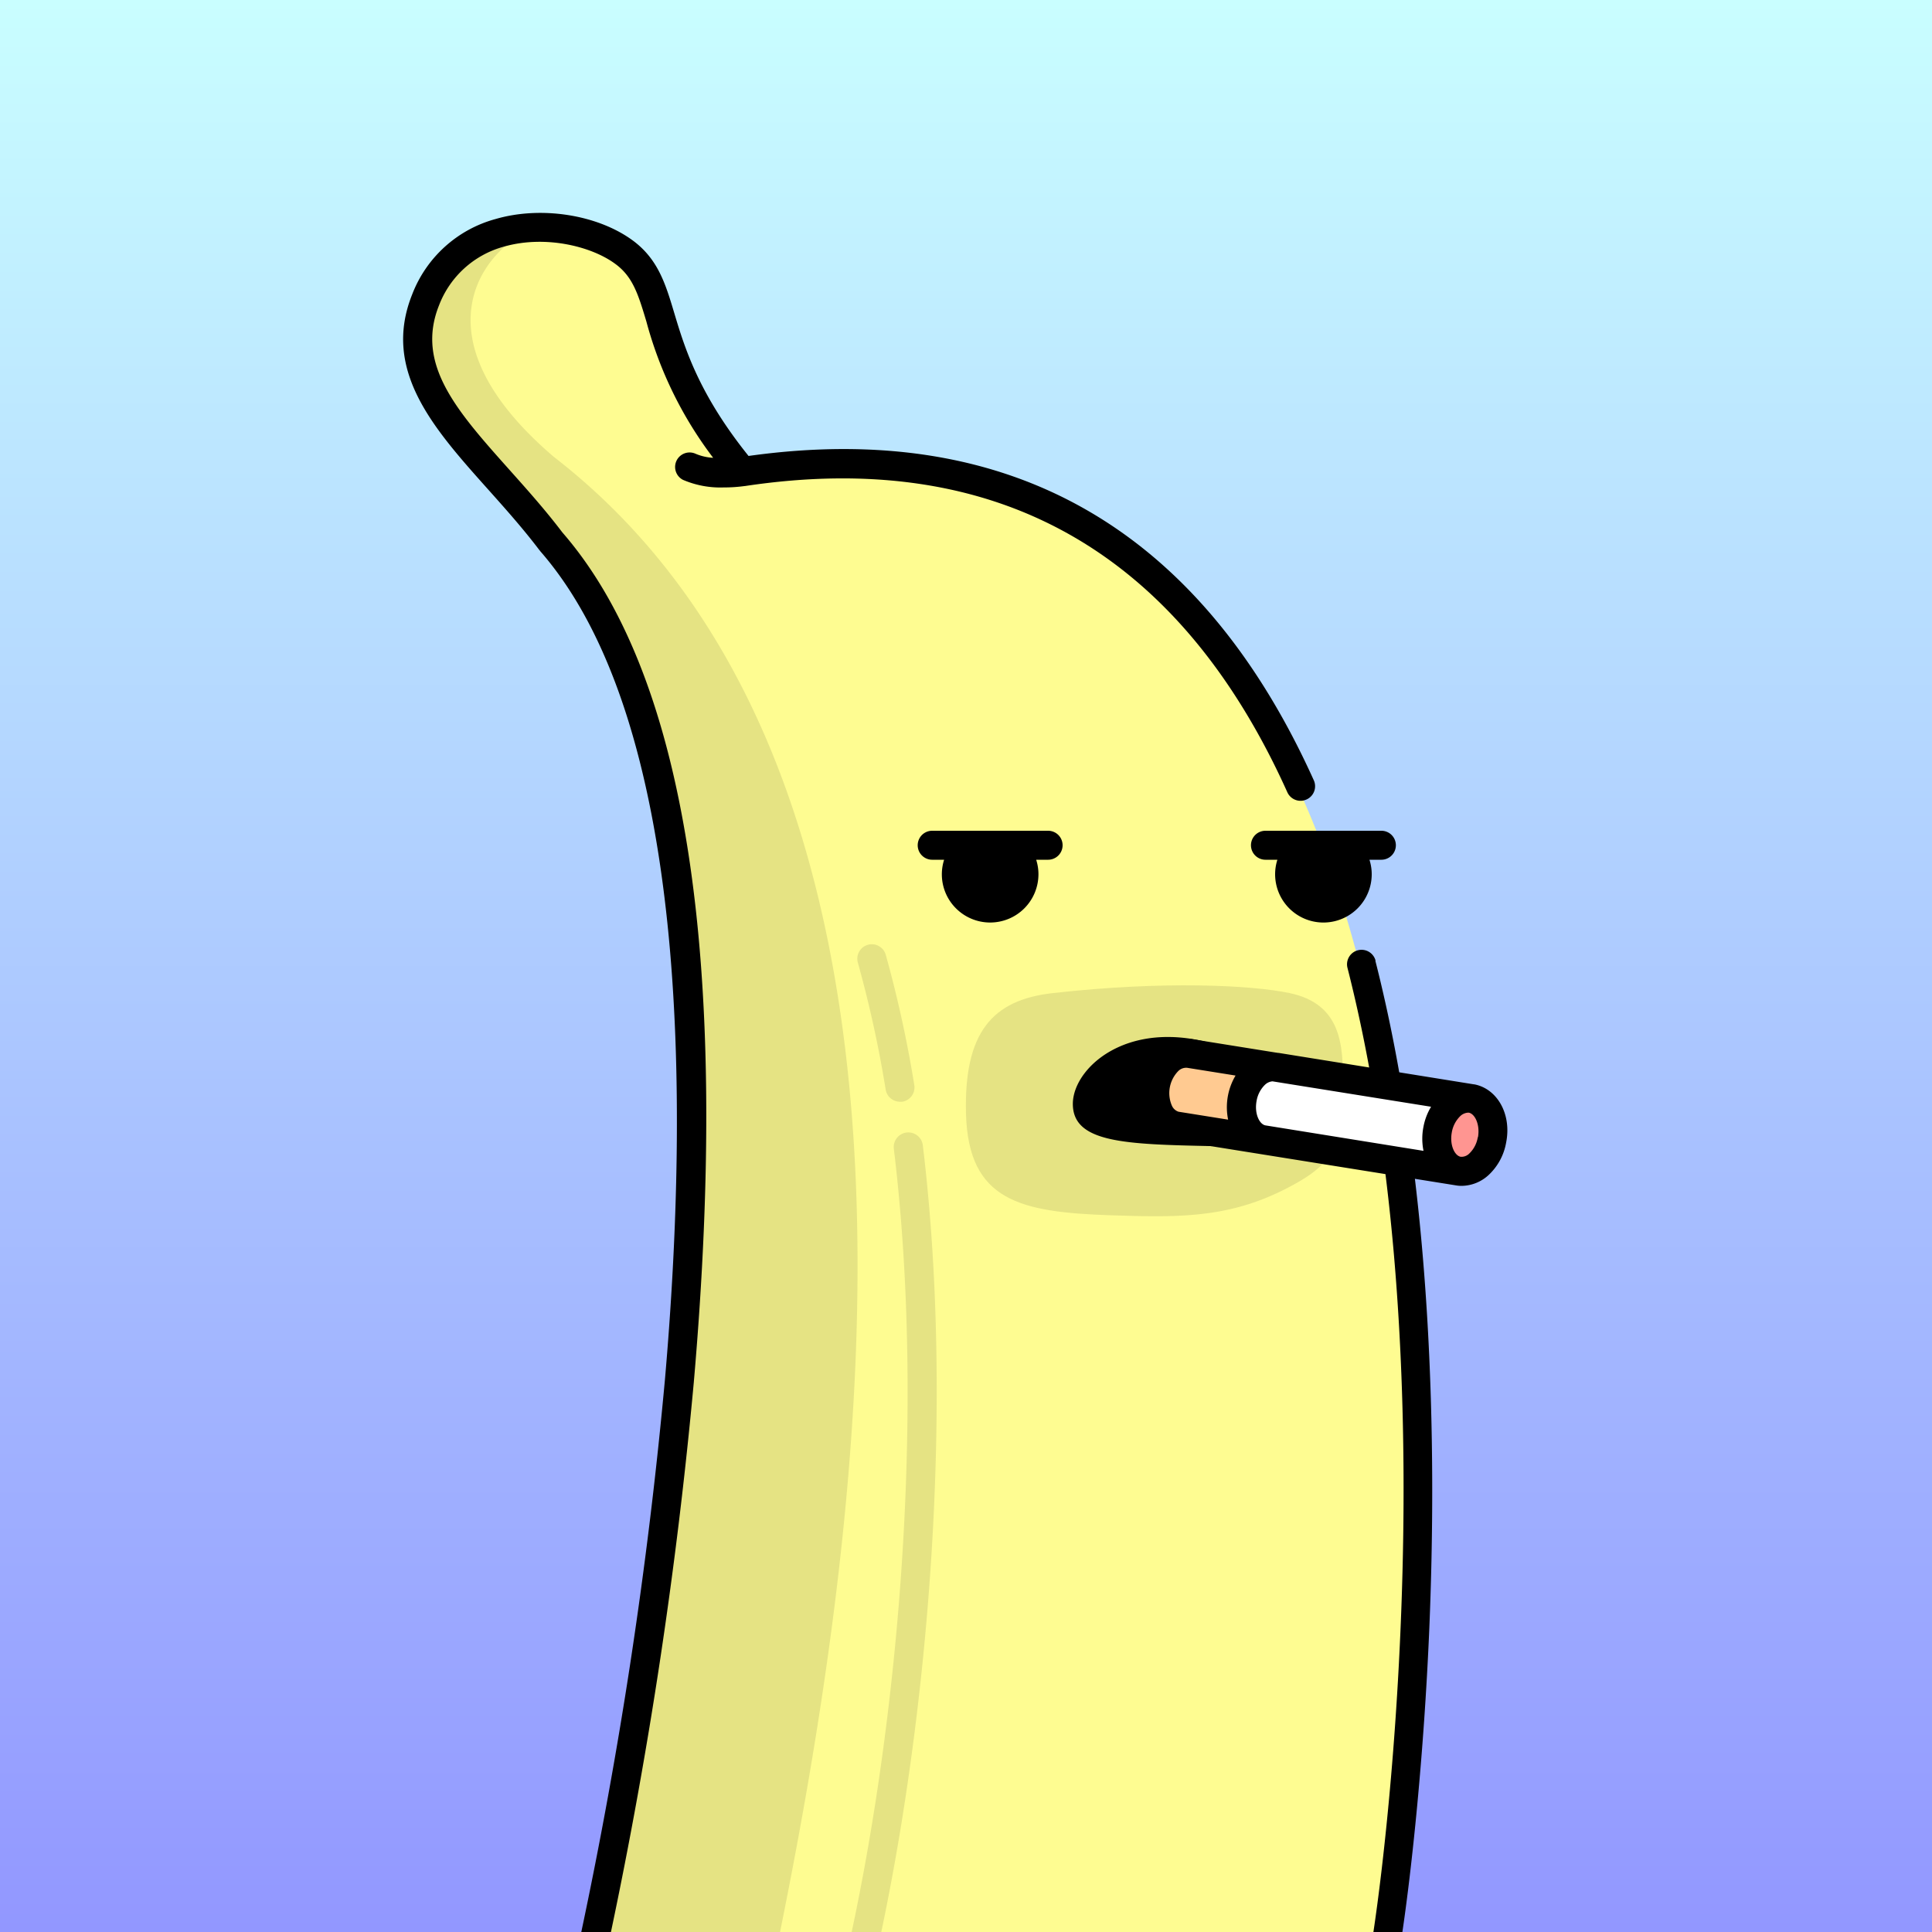 <svg xmlns="http://www.w3.org/2000/svg" xmlns:xlink="http://www.w3.org/1999/xlink" viewBox="0 0 400 400">
  <rect x="0" y="0" width="400" height="400" fill="#333333" stroke="none"/>
  <defs>
    <style>
      .cls-1 {
        fill: url(#linear-gradient);
      }

      .cls-2 {
        fill: #fefc91;
      }

      .cls-3 {
        opacity: 0.1;
      }

      .cls-4 {
        fill: #ffca91;
      }

      .cls-5 {
        fill: #fff;
      }

      .cls-6 {
        fill: #ff9591;
      }
    </style>
    <linearGradient id="linear-gradient" x1="200" y1="400" x2="200" gradientUnits="userSpaceOnUse">
      <stop offset="0" stop-color="#9297ff"/>
      <stop offset="1" stop-color="#c9feff"/>
    </linearGradient>
  </defs>
  <g id="cool-bananas-tony">
    <rect class="cls-1" width="400" height="400"/>
    <path class="cls-2" d="M287.5,400H123.71c6.13-28.91,24-122,18.38-198.08-.28-3.78-.62-7.53-1-11.22-.9-8.28-2.12-16.3-3.7-23.94-4.48-21.59-11.86-40.19-23.26-53.26C100,94.94,80.89,82.11,88,63.73a2.09,2.09,0,0,1,.08-.23A22.55,22.55,0,0,1,98.21,51.79a26.11,26.11,0,0,1,8.13-2.86c.45-.08.91-.15,1.37-.21,8-1,16.25,1.07,21.39,4.78C139.47,61,133,74,153.73,99c61-9.19,96.29,21.46,116.16,66.68q1.38,3.12,2.65,6.34t2.45,6.51q3.21,8.91,5.74,18.33C301.31,272.64,291.93,369,287.5,400Z"/>
    <path class="cls-3" d="M191.06,237.12a3,3,0,0,0-6,.72c6.63,54.87.86,117.31-8.73,162.16h6.13C192,354.69,197.7,292.14,191.06,237.12Zm-1.77-12.5a247.33,247.33,0,0,0-5.9-26.93,3,3,0,1,0-5.78,1.62,240.61,240.61,0,0,1,5.76,26.28,3,3,0,0,0,2.95,2.51,2.7,2.7,0,0,0,.49,0A3,3,0,0,0,189.29,224.62Zm-74.59-130C90.93,74.35,96,58.55,104.55,51a23,23,0,0,1,3.16-2.32q.65-.39,1.29-.72l-2.66.93-8.13,2.86-5.14,1.8-5,8.53,0,1.61-.44,12.91L102.22,99l14.26,16.46L127.82,133l8.05,24.15,1.49,9.63,3.7,23.94,1,6.67v67.68l-10.7,90.37L123,400h38.5C179.48,311,200.18,160.81,114.7,94.62Z"/>
    <path d="M272,161.53a3,3,0,0,1-1.51,4,4,4,0,0,1-.55.19,3,3,0,0,1-3.41-1.69c-22.49-49.91-60.28-71.24-112.3-63.4h-.06a31.37,31.37,0,0,1-4.38.29,19.57,19.57,0,0,1-8.38-1.57A3,3,0,0,1,144,93.94a10.61,10.61,0,0,0,3.65.84,81.4,81.4,0,0,1-13.82-28.2c-1.69-5.62-2.8-9.33-6.52-12C122.43,51,113,48.67,104.55,51l-.25.07A20,20,0,0,0,90.89,63.23C86,75.48,94.62,85.11,105.51,97.31c3.64,4.08,7.41,8.29,10.92,12.92,25.65,29.49,34.81,88.69,27.21,176A993.1,993.1,0,0,1,126.49,400h-6.14a983.87,983.87,0,0,0,17.32-114.39c5.12-58.87,4.79-136.42-25.83-171.51,0-.06-.09-.11-.13-.16-3.38-4.47-7.09-8.62-10.68-12.64C89.73,88.66,79.06,76.71,85.32,61a25.73,25.73,0,0,1,17.31-15.66c9.33-2.72,20.94-.93,28.23,4.34,5.38,3.89,6.94,9.12,8.75,15.17,2.12,7.06,5,16.64,15.37,29.55C209.11,86.83,248.46,109.41,272,161.53Zm12.8,37.37a3,3,0,0,0-3.65-2.16,2.29,2.29,0,0,0-.37.12,3,3,0,0,0-1.8,3.52c19.45,76.36,9.52,172,5.37,199.62h6c1.89-12.77,4.45-36.31,5.58-63C297.46,300.07,296.79,246.17,284.75,198.9Z"/>
    <path class="cls-3" d="M218,205.61c22.93-2.58,41.12-1.66,49,0,10.63,2.24,11.17,10.61,11,19-.18,8.6.62,14.43-9,20-13.14,7.6-23.78,7.52-39,7-18.71-.64-29.5-2.93-30-21C199.56,213.76,205.42,207,218,205.61Z"/>
    <g>
      <path class="cls-4" d="M286.74,224.6l-40.45-6.48c-3.12-.58-6.27,2.3-7,6.45s1.12,8,4.24,8.55l40.45,6.48"/>
      <path class="cls-5" d="M304.67,227.45,264.22,221c-3.11-.58-6.26,2.3-7,6.45s1.13,8,4.24,8.55l40.45,6.48"/>
      <ellipse class="cls-6" cx="303.27" cy="234.95" rx="7.63" ry="5.74" transform="translate(16.68 489.98) rotate(-79.43)"/>
      <path d="M305.22,224.5h-.07L264.77,218c-.22,0-.43-.06-.65-.08l-17.28-2.77a8.16,8.16,0,0,0-7,2.19,12.51,12.51,0,0,0-2.64,14.15,8.14,8.14,0,0,0,5.79,4.57l40.45,6.48v0l17.93,2.87h0a6.71,6.71,0,0,0,1.26.11,8.35,8.35,0,0,0,5.64-2.31,12,12,0,0,0,3.56-6.66C313,230.69,310,225.4,305.22,224.5Zm-10.5,13.77L262,233c-1.27-.24-2.32-2.45-1.84-5.05a6.09,6.09,0,0,1,1.72-3.34,2.55,2.55,0,0,1,1.58-.73l22.83,3.66v0l10,1.6a12.5,12.5,0,0,0-1.59,4.21A12.7,12.7,0,0,0,294.72,238.27Zm-52.12-9.42a6.54,6.54,0,0,1,1.32-7.07,2.32,2.32,0,0,1,1.89-.7l10,1.6a12.85,12.85,0,0,0-1.54,9.13L244,230.17A2.29,2.29,0,0,1,242.6,228.85Zm63.36,6.6a6,6,0,0,1-1.72,3.34,2.3,2.3,0,0,1-1.82.71c-1.26-.23-2.32-2.45-1.84-5.05a6.15,6.15,0,0,1,1.72-3.34,2.55,2.55,0,0,1,1.57-.74l.25,0h0C305.39,230.64,306.45,232.85,306,235.45Z"/>
    </g>
    <path d="M250.89,237.29c-18-.38-28.77-.69-28.77-8.74s13.34-19.69,34.62-10.45l-5.62.79-9.78,1.38-1.84,5.41,1.84,5.29ZM217,172H193a3,3,0,0,0,0,6h2.47a9.94,9.94,0,0,0,2.46,10.07A10,10,0,0,0,215,181a9.86,9.86,0,0,0-.47-3H217a3,3,0,0,0,0-6Zm69,0H262a3,3,0,0,0,0,6h2.47a9.86,9.86,0,0,0-.47,3,10,10,0,0,0,20,0,9.86,9.86,0,0,0-.47-3H286a3,3,0,0,0,0-6Z"/>
  </g>
</svg>
